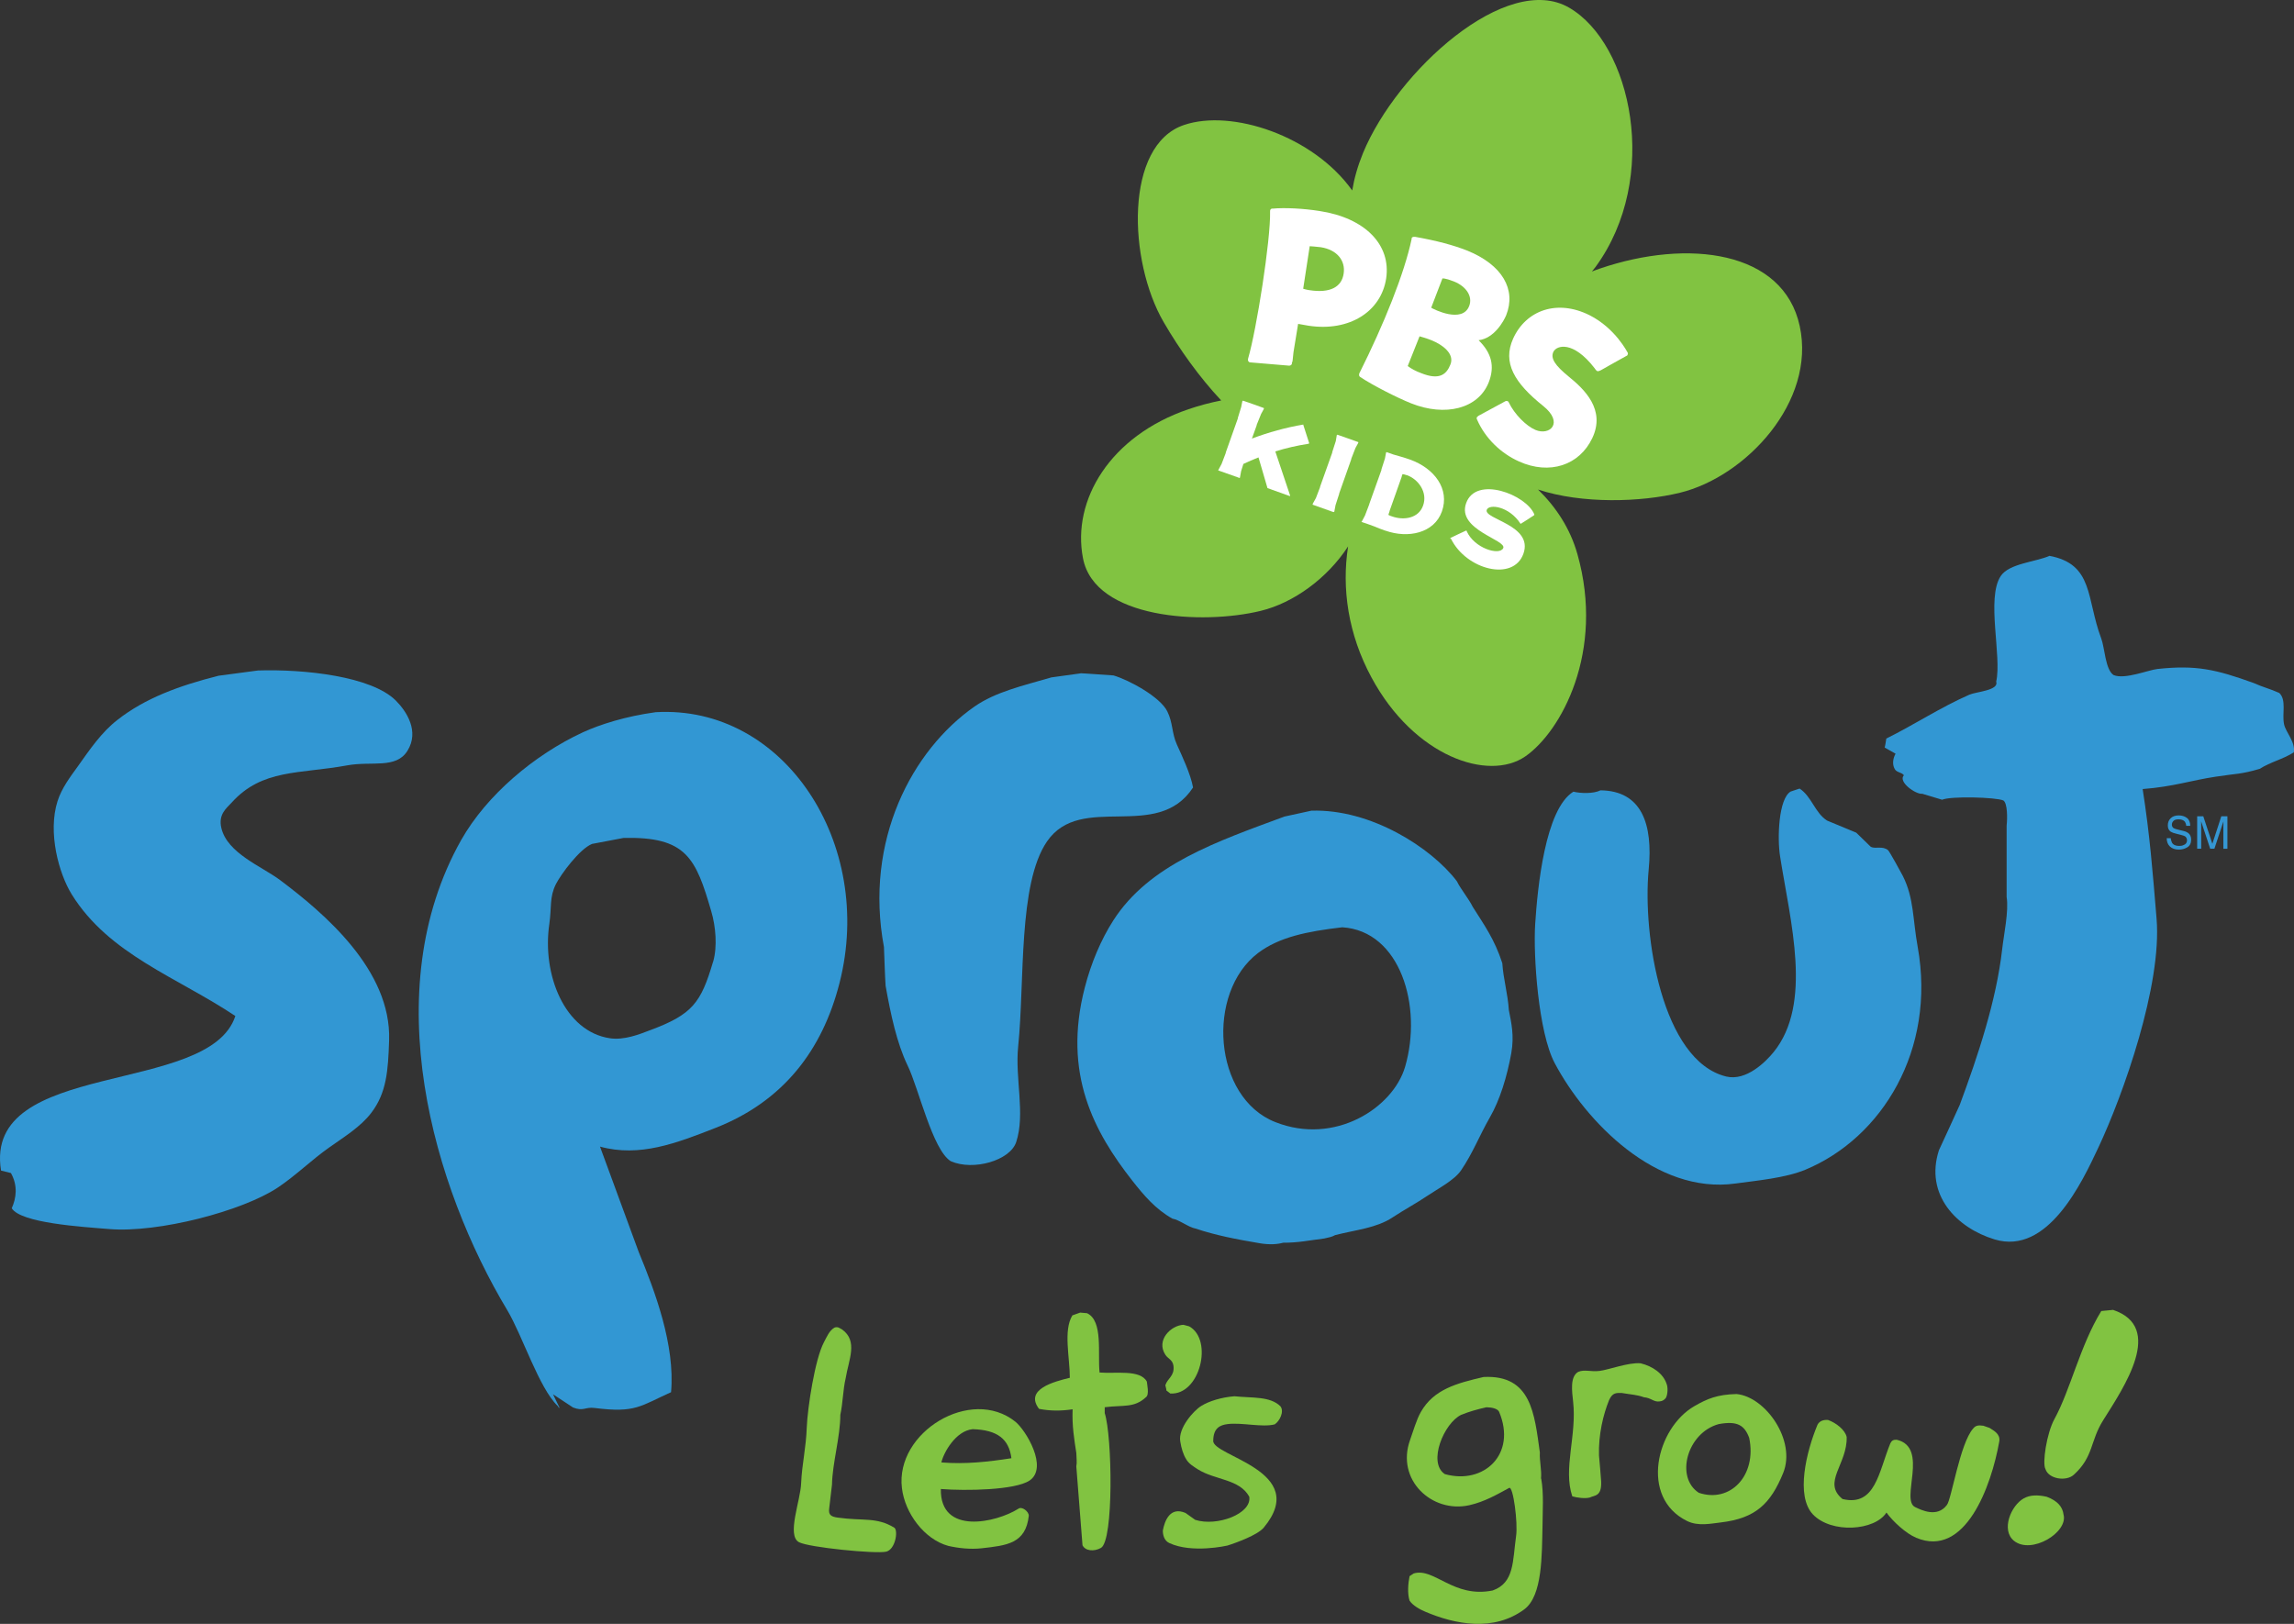 <?xml version="1.0" encoding="UTF-8" standalone="no"?>
<!-- Generator: Adobe Illustrator 16.0.0, SVG Export Plug-In . SVG Version: 6.00 Build 0)  -->

<svg
   xmlns:dc="http://purl.org/dc/elements/1.1/"
   xmlns:cc="http://creativecommons.org/ns#"
   xmlns:rdf="http://www.w3.org/1999/02/22-rdf-syntax-ns#"
   xmlns:svg="http://www.w3.org/2000/svg"
   xmlns="http://www.w3.org/2000/svg"
   xmlns:sodipodi="http://sodipodi.sourceforge.net/DTD/sodipodi-0.dtd"
   xmlns:inkscape="http://www.inkscape.org/namespaces/inkscape"
   version="1.1"
   id="Layer_1"
   x="0px"
   y="0px"
   width="1000.852px"
   height="708.543px"
   viewBox="0 0 1000.852 708.543"
   enable-background="new 0 0 1000.852 708.543"
   xml:space="preserve"
   inkscape:version="0.91 r13725"
   sodipodi:docname="PBS Kids Sprout Slogan.svg"><rect x="0" y="0" width="1000.852" height="708.543" fill="#333333" stroke="none"/><defs
   id="defs50">
	
	
	
	
	
	
	
	
	
	
	
	
	
	
	
	
	
	
	
	
	
	
	
	
	
	
	
	
	
	
	
</defs><sodipodi:namedview
   pagecolor="#ffffff"
   bordercolor="#666666"
   borderopacity="1"
   objecttolerance="10"
   gridtolerance="10"
   guidetolerance="10"
   inkscape:pageopacity="0"
   inkscape:pageshadow="2"
   inkscape:window-width="640"
   inkscape:window-height="480"
   id="namedview48"
   showgrid="false"
   inkscape:zoom="0.29574803"
   inkscape:cx="500.42599"
   inkscape:cy="354.27151"
   inkscape:window-x="0"
   inkscape:window-y="0"
   inkscape:window-maximized="0"
   inkscape:current-layer="Layer_1" />
<g
   id="g3411"><path
     d="m 688.196,241.727 c -3.129,-11.144 -9.396,-20.58 -17.167,-28.129 19.186,6.335 44.848,5.57 61.92,1.395 28.668,-6.967 59.405,-39.678 52.26,-72.705 -7.101,-32.938 -48.753,-38.24 -87.264,-25.074 -1.188,0.359 -2.302,0.854 -3.417,1.257 0.541,-0.672 1.079,-1.302 1.618,-2.02 C 724.5,77.627 711.83,19.121 684.601,3.348 657.369,-12.468 609.468,30.939 594.68,66.753 c -2.334,5.706 -3.863,11.142 -4.714,16.356 -16.985,-23.861 -52.574,-35.635 -73.383,-28.579 -26.062,8.762 -24.398,59.36 -8.896,86.005 6.921,11.953 15.773,24.267 25.122,34.196 -4.766,0.945 -9.528,2.201 -14.291,3.821 -34.151,11.639 -50.956,39.677 -46.014,65.065 5.123,26.558 52.168,29.12 77.559,22.917 14.242,-3.459 29.029,-14.154 38.104,-28.128 -2.875,18.288 0,38.329 10.198,57.202 18.563,34.465 51.007,45.565 67.137,34.42 15.546,-10.786 34.779,-45.61 22.694,-88.298"
     id="path5"
     inkscape:connector-curvature="0"
     style="fill:#81c341" /><path
     d="m 693.494,137.526 c 11.37,5.75 16.539,16.266 16.581,16.221 0.038,0 0.361,0.672 0,1.079 0,0.286 -0.358,0.405 -0.538,0.496 -12.135,6.694 -10.694,6.156 -11.953,6.56 l -0.035,0 c 0,0 -0.361,0.179 -0.758,0 -0.356,-0.144 -0.968,-1.035 -1.114,-1.259 -9.344,-12.087 -16.534,-9.975 -17.925,-7.145 -1.402,2.834 0.72,5.978 6.603,10.786 6.878,5.573 16.267,14.467 10.335,26.916 -5.57,11.772 -18.555,16.221 -31.993,10.156 -7.818,-3.505 -14.691,-10.021 -18.287,-18.291 0,0 -0.359,-0.539 0,-1.077 0.358,-0.215 0.504,-0.451 0.539,-0.494 l 11.771,-6.381 c 0.361,-0.178 0.826,-0.216 1.115,0 0.396,0.181 0.432,0.495 0.432,0.495 2.481,5.165 7.593,10.288 11.637,11.998 6.29,2.652 12.491,-3.1 3.416,-10.426 -12.718,-10.157 -17.837,-18.962 -13.166,-29.387 5.616,-12.447 19.231,-17.3 33.34,-10.247"
     id="path7"
     inkscape:connector-curvature="0"
     style="fill:#ffffff" /><path
     d="m 617.374,103.332 c 9.797,1.754 16.672,3.64 22.559,5.93 15.683,6.291 21.613,17.165 17.21,28.265 -1.042,2.56 -5.256,10.156 -12.042,10.92 5.617,5.526 7.188,11.278 4.403,18.421 -4.584,11.504 -18.964,15.053 -33.836,9.124 -6.199,-2.475 -16.941,-7.955 -22.154,-11.459 -0.467,-0.216 -0.683,-0.808 -0.505,-1.301 0.038,-0.144 0,-0.144 0,-0.217 10.833,-21.613 19.683,-43.632 22.875,-58.729 0.038,-0.144 0,-0.181 0,-0.252 0,-0.54 0.718,-0.766 1.294,-0.676"
     id="path9"
     inkscape:connector-curvature="0"
     style="fill:#ffffff" /><path
     d="m 545.371,158.134 c -0.573,-0.106 -0.97,-0.675 -0.899,-1.259 0,-0.144 0.038,-0.178 0.038,-0.322 3.685,-12.537 9.929,-51.945 9.615,-64.438 -0.034,-0.035 0,-1.078 1.041,-1.121 l 0,0.037 c 5.526,-0.492 13.528,-0.073 20.536,1.035 19.818,3.008 31.273,14.694 29.073,29.431 -2.191,14.335 -15.904,23.322 -33.836,20.627 -0.359,-0.072 -4.582,-0.809 -4.582,-0.809 l -2.015,12.356 -0.359,3.415 c 0,0.678 -0.361,1.122 -0.361,1.396 0,0.037 0.037,0.071 0.037,0.071 0,0.63 -0.685,1.037 -1.261,0.989 l -17.115,-1.438"
     id="path11"
     inkscape:connector-curvature="0"
     style="fill:#ffffff" /><path
     d="m 562.807,216.475 -0.035,0 -9.797,-3.504 c 0,0 0,-0.035 0,-0.179 l -0.039,0 -3.862,-13.211 c -2.298,0.898 -4.45,1.84 -6.65,2.876 l 0,0.144 -0.935,2.966 -0.503,2.741 0,0 0,0.037 c -0.037,0.181 0,0.181 -0.36,0.181 l -0.395,-0.181 -8.135,-2.875 -0.468,-0.18 c 0,0 -0.359,-0.181 0,-0.288 0,0 -0.035,-0.035 0,-0.072 l 1.33,-2.472 1.834,-4.808 0,-0.216 5.258,-14.83 0,-0.215 1.475,-4.809 0.503,-2.516 0,-0.036 c 0,-0.144 0.358,-0.216 0.358,-0.18 0,0 2.303,0.808 4.538,1.573 2.194,0.81 4.494,1.62 4.494,1.62 0,0.035 0,0.177 0,0.359 l 0,0 -1.224,2.246 -1.905,4.718 -0.035,0.288 -2.049,5.707 c 7.145,-2.696 14.875,-4.853 22.424,-6.111 l 0,0.035 c 0.035,-0.035 0.035,-0.035 0,-0.035 0,0.035 0,0.144 0,0.179 l 2.515,7.818 c 0,0.108 0,0.181 0,0.181 -0.035,0.144 0,0.178 -0.357,0.216 -4.854,0.765 -9.663,1.841 -14.379,3.325 l 6.421,19.142 c 0,0.109 0,0.181 0,0.289 0,0.144 -0.357,0.18 -0.357,0.144"
     id="path13"
     inkscape:connector-curvature="0"
     style="fill:#ffffff" /><path
     d="m 582.154,223.235 c 0,0.179 -0.36,0.215 -0.36,0.179 l -0.504,-0.143 -8.581,-3.056 c 0,-0.072 0,-0.181 0,-0.36 l 0,0 1.402,-2.517 1.834,-4.808 0,-0.18 5.301,-14.874 0,-0.215 1.548,-4.809 0.432,-2.563 0,0 c 0,-0.18 0.356,-0.215 0.356,-0.18 0,0 2.337,0.808 4.497,1.575 2.226,0.808 4.534,1.618 4.534,1.618 0,0.035 0,0.179 0,0.359 l 0,-0.036 -0.035,0.036 -1.222,2.247 -1.834,4.718 0,0.216 -5.256,14.874 0,0.18 -1.583,4.897 -0.539,2.833 0,-0.035 c 0,0.035 0,0.035 0,0.035"
     id="path15"
     inkscape:connector-curvature="0"
     style="fill:#ffffff" /><path
     d="m 604.385,231.541 c -2.299,-0.809 -2.733,-0.988 -4.762,-1.841 -2.157,-0.854 -4.986,-1.754 -4.986,-1.754 l -0.467,-0.179 c 0,-0.036 -0.36,-0.18 0,-0.324 0,0 0.034,-0.035 0.034,0 l 0,0 1.331,-2.517 1.833,-4.808 0.038,-0.215 5.301,-14.829 0,-0.253 1.544,-4.808 0.471,-2.515 0,-0.038 0.037,0.038 c 0,-0.182 0,-0.217 0.356,-0.182 0,0 2.05,0.72 2.768,0.989 1.188,0.36 4.899,1.348 7.372,2.248 10.646,3.863 17.299,12.85 13.842,22.602 -3.383,9.525 -14.789,11.863 -24.586,8.401"
     id="path17"
     inkscape:connector-curvature="0"
     style="fill:#ffffff" /><path
     d="m 632.779,235.107 0.037,0 c 0,-0.036 0,-0.144 -0.037,-0.18 0,-0.038 0.037,-0.108 0,-0.144 0,0 0,0 0,-0.038 1.041,-0.539 5.572,-2.652 6.741,-3.191 0.035,0 0,-0.034 0.358,-0.034 0,0.034 0,0.107 0,0.178 3.273,7.549 14.29,10.83 15.952,7.505 1.796,-3.596 -20.354,-7.955 -16.178,-19.636 4.272,-12.18 26.2,-3.776 29.747,4.852 l 0,0.036 0,0 c 0.037,0.071 0.037,0.071 0,0.181 0,0.034 0,0.072 0,0.072 l 0,0.036 c -0.862,0.585 -4.896,3.235 -5.932,3.818 l -0.036,0 c 0,0.073 0,0.073 0,0.038 l 0,-0.038 -0.037,-0.035 c -4.983,-7.684 -13.749,-8.762 -14.739,-6.066 -1.438,4.089 20.448,6.605 15.996,19.143 -4.401,12.312 -24.983,6.966 -31.585,-6.516"
     id="path19"
     inkscape:connector-curvature="0"
     style="fill:#ffffff" /><path
     d="m 576.312,107.875 c -1.402,-0.215 -4.896,-0.45 -4.896,-0.45 l -2.843,18.559 c 0,0 1.406,0.45 2.737,0.629 9.074,1.394 14.061,-1.391 14.916,-7.235 0.861,-5.617 -2.841,-10.38 -9.933,-11.503"
     id="path21"
     inkscape:connector-curvature="0"
     style="fill:#81c341" /><path
     d="m 614.176,159.73 c 1.727,1.259 3.594,2.247 5.795,3.056 8.403,3.414 11.234,0.215 12.808,-3.684 1.976,-4.718 -3.417,-8.718 -8.268,-10.651 -1.799,-0.766 -5.171,-1.706 -5.171,-1.706 l -5.164,12.985"
     id="path23"
     inkscape:connector-curvature="0"
     style="fill:#81c341" /><path
     d="m 641.002,133.494 c 1.58,-4.089 -1.188,-8.493 -6.693,-10.695 -4.003,-1.57 -5.032,-1.302 -4.991,-1.302 l -4.896,12.763 c 0.935,0.629 13.613,7.055 16.58,-0.766"
     id="path25"
     inkscape:connector-curvature="0"
     style="fill:#81c341" /><path
     d="m 613.683,207.322 c -0.759,-0.286 -1.115,-0.324 -1.765,-0.449 l -0.358,0.898 0,0.216 -5.256,14.828 -0.038,0.216 -0.538,1.617 c 0.538,0.288 1.041,0.54 1.584,0.675 5.164,1.842 11.592,0.854 13.568,-4.718 2.086,-5.795 -2.05,-11.504 -7.101,-13.301"
     id="path27"
     inkscape:connector-curvature="0"
     style="fill:#81c341" /><path
     id="path27936"
     connector-curvature="0"
     d="m 894.044,242.51 c 19.502,3.596 16.133,18.694 22.694,36.038 1.544,4 1.764,13.615 5.391,16 4.9,2.063 15.235,-2.248 19.186,-2.654 16.766,-1.797 25.394,0.144 42.02,6.156 3.815,1.754 7.277,2.56 11.096,4.314 3.27,3.098 1.114,9.167 2.087,13.66 0.718,3.464 5.079,7.821 4.225,12.267 -4.9,3.098 -9.979,4.09 -14.874,7.19 -8.496,2.472 -10.021,1.979 -19.188,3.417 -10.563,1.57 -18.428,4.356 -31.858,5.393 3.164,20.354 4.312,35.452 6.063,56.484 2.444,29.074 -14.6,76.969 -25.386,99.932 -7.146,15.237 -22.106,47.136 -45.294,40.081 -16.584,-5.027 -30.558,-19.5 -24.265,-38.909 3.056,-6.56 6.063,-13.167 9.074,-19.771 7.997,-21.57 15.952,-45.431 18.515,-67.945 0.683,-6.243 2.947,-16.579 1.941,-22.822 -0.036,-10.38 0,-20.768 0,-31.103 0.361,-3.19 0.394,-9.703 -1.403,-10.959 -3.199,-1.438 -22.963,-1.981 -26.739,-0.323 -2.873,-0.855 -5.794,-1.754 -8.668,-2.609 -2.841,0.361 -10.741,-5.256 -8,-8.087 -1.079,-1.391 -3.056,-1.079 -4.002,-2.694 -1.221,-2.116 -0.718,-4.81 0.361,-6.696 -1.582,-0.9 -3.2,-1.799 -4.766,-2.697 0.361,-1.301 0.503,-2.604 0.723,-3.91 12.399,-6.156 23.275,-13.434 36.218,-19.141 2.949,-1.301 13.076,-1.842 11.729,-5.709 2.517,-11.098 -4.404,-36.305 1.94,-46.012 3.639,-5.572 15.19,-6.156 21.434,-8.897"
     inkscape:connector-curvature="0"
     style="fill:#3297d3" /><path
     id="path27940"
     connector-curvature="0"
     d="m 112.7,292.55 c 19.903,-0.628 49.339,2.476 59.986,13.122 4.81,4.81 10.335,13.483 5.08,21.932 -4.99,7.998 -15.505,4.401 -26.199,6.335 -21.075,3.863 -37.117,1.479 -50.461,16.217 -2.301,2.517 -5.931,5.124 -4.541,11.101 2.588,11.058 17.615,16.763 25.614,22.734 19.1,14.337 48.62,39.233 47.588,69.967 -0.432,13.306 -1.115,22.828 -7.729,31.544 -4.674,6.205 -12.18,10.739 -18.56,15.28 -7.504,5.301 -14.38,12.089 -22.151,17.301 -15.504,10.38 -52.352,19.948 -73.606,18.196 C 35.544,535.29 9.121,533.675 5.124,527.202 7.1,522.758 7.856,517.363 4.765,511.833 3.327,511.479 1.887,511.117 0.45,510.756 -7.458,461.868 91.308,478.402 102.677,443.311 77.379,426.416 47.633,416.53 31.32,390.286 c -5.707,-9.213 -10.56,-27.098 -6.202,-40.755 1.797,-5.663 5.619,-10.697 8.808,-15.098 5.168,-7.28 10.334,-14.921 17.301,-20.312 12.044,-9.436 26.691,-14.874 44.128,-19.278 5.75,-0.767 11.501,-1.526 17.254,-2.292"
     inkscape:connector-curvature="0"
     style="fill:#3297d3" /><path
     id="path27952"
     connector-curvature="0"
     d="m 471.671,293.769 c 4.72,0.323 9.436,0.63 14.157,0.947 6.962,2.065 20.4,9.436 23.456,15.681 2.48,4.99 1.905,9.391 4.177,14.47 2.193,4.854 6.021,12.897 7.058,18.739 -15.686,23.946 -48.8,1.887 -63.719,23.547 -12.672,18.51 -9.664,60.973 -12.581,89.464 -1.44,14.021 3.2,29.384 -0.864,41.703 -2.661,8.087 -18.739,12.673 -28.535,8.352 -7.999,-4.939 -14.02,-31.854 -18.827,-41.738 -4.719,-9.754 -7.416,-22.425 -9.616,-34.826 -0.359,-5.615 -0.467,-11.277 -0.718,-16.895 -8.675,-46.508 12.312,-85.92 39.451,-104.881 9.257,-6.472 21.163,-9.122 33.614,-12.763 4.312,-0.585 8.626,-1.214 12.94,-1.796"
     inkscape:connector-curvature="0"
     style="fill:#3297d3" /><path
     id="path27956"
     connector-curvature="0"
     d="m 698.276,344.848 c 17.929,0.18 22.963,14.604 21.031,34.598 -2.731,28.446 5.795,83.447 33.835,90.274 8.763,2.115 17.302,-6.511 20.628,-10.601 17.207,-21.121 7.32,-56.978 2.877,-85.381 -1.297,-7.998 -0.686,-25.207 4.58,-28.352 1.297,-0.449 2.591,-0.853 3.908,-1.304 5.259,3.37 6.741,10.697 12.045,13.977 4.225,1.754 8.448,3.509 12.673,5.256 2.156,2.071 4.267,4.134 6.38,6.205 2.048,0.99 5.122,-0.543 7.505,1.438 0.649,0.538 5.974,10.283 6.472,11.28 4.896,9.79 4.265,18.872 6.468,30.954 8.043,44.851 -15.547,83.271 -49.024,97.197 -8.671,3.597 -20.985,4.718 -30.558,6.021 -34.551,4.808 -65.2,-26.959 -78.768,-52.486 -7.146,-13.389 -9.438,-46.907 -8.538,-60.796 1.006,-15.457 4.267,-50.057 16.67,-57.696 3.162,0.766 8.76,0.948 11.816,-0.584"
     inkscape:connector-curvature="0"
     style="fill:#3297d3" /><path
     id="path27960"
     connector-curvature="0"
     d="m 285.979,310.77 c -13.122,1.795 -24.217,5.346 -31.676,8.761 -21.21,9.842 -41.969,27.365 -53.071,46.958 -37.16,65.917 -12.223,151.386 20.131,205.266 6.517,10.919 13.797,33.837 21.929,41.695 0.359,0.29 0.359,0.538 0.466,0.768 l 0.36,0 c -0.935,-1.932 -1.906,-3.863 -2.841,-5.84 2.913,1.932 5.799,3.818 8.718,5.75 4.54,1.8 5.304,-0.323 9.437,0.215 17.883,2.293 19.907,-0.854 33.342,-6.876 1.833,-20.576 -7.053,-44.123 -14.063,-61.063 -5.663,-15.37 -11.28,-30.739 -16.942,-46.104 17.256,4.763 33.341,-1.48 50.463,-8.182 29.521,-11.594 46.596,-33.925 54.057,-63.266 15.458,-60.616 -24.085,-121.417 -80.297,-118.092 m 25.115,108.879 c -5.302,17.885 -8.85,23.009 -27.86,30.02 -4.222,1.614 -10.963,4.312 -17.164,3.369 -19.683,-2.921 -29.658,-27.682 -26.423,-49.835 1.079,-7.549 0,-11.596 2.84,-17.346 2.192,-4.356 10.382,-15.457 15.817,-17.618 4.541,-0.848 9.125,-1.703 13.708,-2.602 27.453,-0.673 31.543,8.803 38.285,31.993 1.941,6.517 2.732,15.414 0.826,22.019"
     inkscape:connector-curvature="0"
     style="fill:#3297d3" /><path
     id="path27964"
     connector-curvature="0"
     d="m 658.285,440.633 c -0.396,-6.788 -2.406,-13.527 -2.84,-20.361 -3.415,-10.468 -7.727,-16.395 -12.897,-24.576 -1.799,-3.641 -5.164,-7.594 -6.964,-11.235 -11.053,-14.515 -37.434,-31.587 -63.447,-30.734 -3.868,0.85 -7.818,1.705 -11.733,2.562 -29.386,10.871 -59.042,20.89 -74.68,45.334 -5.391,8.404 -9.706,18.649 -12.445,29.302 -9.753,37.7 4.178,63.088 20.714,84.21 5.169,6.56 10.111,12.399 17.48,16.578 3.2,0.589 7.011,3.773 10.156,4.356 8.718,2.919 17.747,4.674 27.902,6.386 4.497,0.765 7.909,0.448 10.291,-0.218 6.56,0.038 11.684,-1.076 17.927,-1.842 2.195,-0.493 3.31,-0.67 4.767,-1.482 9.21,-2.336 18.065,-3.096 24.983,-7.682 5.392,-3.547 10.066,-5.979 15.414,-9.567 4.445,-3.016 11.547,-6.649 14.512,-10.971 5.123,-7.505 7.956,-15.054 12.539,-23.051 4.449,-7.682 7.548,-17.93 9.392,-28.081 1.364,-7.73 0,-13.393 -1.079,-18.921 m -45.251,24.85 c -5.258,17.927 -30.645,34.373 -56.573,24.135 -27.232,-10.652 -30.331,-56.491 -7.594,-73.785 9.166,-6.921 21.254,-9.436 36.759,-11.235 25.293,1.57 35.138,34.462 27.408,60.885"
     inkscape:connector-curvature="0"
     style="fill:#3297d3" /><path
     id="path27968"
     connector-curvature="0"
     d="m 516.294,578.05 c 0.861,0.215 1.652,0.449 2.515,0.671 10.649,5.847 4.718,30.158 -8.225,29.304 -0.538,-0.451 -1.114,-0.899 -1.688,-1.306 0,-0.766 -0.359,-1.525 -0.467,-2.286 0.97,-3.103 4.042,-3.958 3.558,-8.403 -0.358,-2.742 -2.3,-3.059 -3.522,-4.857 -4.269,-6.51 2.553,-12.896 7.818,-13.115"
     inkscape:connector-curvature="0"
     style="fill:#81c341" /><path
     id="path27972"
     connector-curvature="0"
     d="m 471.414,572.742 c 0.933,0.07 1.903,0.139 2.838,0.248 7.143,3.286 4.583,17.794 5.483,25.882 7.011,0.59 17.705,-1.438 20.624,3.957 0.036,0.944 1.187,5.707 -0.36,6.784 -5.165,4.813 -9.795,3.369 -18.018,4.406 0.038,0.854 0,1.705 0,2.56 3.271,9.981 3.998,55.722 -1.653,58.826 -3.056,1.703 -6.829,1.342 -8.045,-1.173 -0.899,-11.455 -1.797,-22.919 -2.696,-34.373 0.359,-1.8 0.037,-3.6 0,-5.89 -0.897,-5.884 -1.905,-11.679 -1.617,-19.051 -5.033,0.761 -9.75,0.761 -14.65,-0.185 -6.47,-8.535 6.607,-11.905 13.438,-13.563 0,-8.942 -2.912,-20.626 1.115,-27.232 1.114,-0.404 2.229,-0.811 3.414,-1.217"
     inkscape:connector-curvature="0"
     style="fill:#81c341" /><path
     id="path27976"
     connector-curvature="0"
     d="m 865.287,622.088 c 0.899,0.323 1.799,0.628 2.731,0.944 1.941,1.261 4.719,2.654 4.27,5.8 -3.447,19.634 -14.873,51.183 -36.262,42.146 -4.449,-1.838 -10.158,-7.101 -12.985,-11.006 -5.079,7.997 -24.042,9.258 -32.085,0.81 -7.639,-8.095 -2.838,-27.459 2.012,-39.143 0.936,-1.705 2.661,-2.198 4.586,-2.066 3.487,1.261 7.369,4.225 8.132,7.417 0.357,11.905 -10.828,19.815 -1.799,27.091 14.38,3.421 15.775,-11.948 20.851,-24.305 0.611,-1.261 1.331,-1.62 2.77,-1.577 14.333,3.324 1.362,26.42 8.132,29.436 2.553,1.216 9.528,4.718 13.752,-0.949 1.977,-2.198 5.703,-26.871 11.457,-33.344 1.257,-1.615 2.659,-1.438 4.404,-1.254"
     inkscape:connector-curvature="0"
     style="fill:#81c341" /><path
     id="path27980"
     connector-curvature="0"
     d="m 364.003,579.311 c 1.653,-0.718 2.695,0.536 3.378,0.766 7.057,5.079 2.911,13.121 1.581,21.254 -1.221,5.256 -1.186,10.739 -2.335,15.995 0,9.575 -3.45,20.987 -3.638,30.468 -0.396,3.459 -0.828,6.923 -1.222,10.38 -0.359,2.699 0.646,3.597 3.727,4.003 11.192,1.57 16.897,-0.361 24.763,4.445 1.654,1.438 0.359,9.481 -3.643,10.423 -4.492,1.039 -33.744,-1.837 -38.015,-4.134 -5.524,-2.919 0.72,-18.194 0.935,-25.838 0.359,-8.222 2.156,-15.452 2.444,-24.217 0.36,-8.678 3.56,-29.703 7.459,-37.117 1.33,-2.515 2.374,-5.124 4.583,-6.428"
     inkscape:connector-curvature="0"
     style="fill:#81c341" /><path
     id="path27984"
     connector-curvature="0"
     d="m 715.785,594.851 c 5.211,1.254 9.839,4.446 11.324,8.942 0.612,1.299 0.612,4.718 -0.361,6.243 -0.682,0.768 -1.402,1.351 -2.694,1.438 -2.445,0.406 -3.732,-1.577 -6.788,-1.797 -3.197,-1.166 -5.66,-1.166 -9.797,-1.889 -2.371,0 -3.908,-0.177 -5.434,3.103 -2.59,6.423 -4.673,15.056 -4.403,24.175 0.361,3.729 0.645,7.459 0.933,11.19 0.361,6.869 -2.947,6.11 -4.897,7.143 -2.05,0.583 -5.615,0.106 -7.682,-0.493 -4.092,-11.995 2.015,-26.556 0.356,-41.297 -0.465,-4.401 -1.471,-10.919 2.229,-13.027 2.805,-1.171 5.438,0.068 9.301,-0.413 4.043,-0.486 12.539,-3.773 17.885,-3.324"
     inkscape:connector-curvature="0"
     style="fill:#81c341" /><path
     id="path27988"
     connector-curvature="0"
     d="m 538.589,609.238 c 7.863,0.812 15.544,-0.069 20.041,4.363 1.799,2.293 -0.361,6.562 -2.518,7.91 -5.48,1.394 -14.242,-0.899 -20.444,-0.146 -3.45,0.406 -6.289,1.8 -6.338,7.232 -0.683,6.789 42.647,13.122 22.021,37.972 -2.66,3.147 -11.685,6.518 -15.908,7.823 0,0 -15.366,3.544 -25.298,-1.121 -2.155,-0.994 -2.838,-3.42 -2.803,-5.485 0.827,-4.356 3.2,-10.513 9.886,-7.637 1.402,0.987 2.769,1.977 4.224,3.008 9.48,3.051 24.805,-2.653 23.59,-10.113 -4.356,-7.815 -14.872,-7.145 -22.467,-11.95 -1.834,-1.209 -3.819,-2.338 -4.986,-4.27 -1.402,-2.248 -2.157,-4.856 -2.661,-7.952 -0.935,-5.707 5.752,-13.302 9.166,-15.415 3.416,-2.115 8.808,-3.775 14.47,-4.224"
     inkscape:connector-curvature="0"
     style="fill:#81c341" /><path
     id="path28000"
     connector-curvature="0"
     d="m 741.182,651.354 c -10.425,-6.746 -5.124,-26.201 8.673,-29.974 8.085,-1.483 11.23,0.448 13.299,5.979 3.45,16.446 -8.269,28.622 -21.972,23.995 m 16.446,-43.096 c -8.403,0.215 -12.718,2.026 -18.335,5.256 -16.626,9.523 -24.083,39.903 -3.235,50.149 4.942,2.425 10.56,1.076 14.692,0.628 15.237,-1.799 21.75,-8.177 27.232,-21.57 5.753,-14.154 -7.638,-33.247 -20.354,-34.463"
     inkscape:connector-curvature="0"
     style="fill:#81c341" /><path
     id="path28004"
     connector-curvature="0"
     d="m 630.361,643.195 c -7.592,-4.989 -0.359,-22.335 7.189,-25.882 3.687,-1.483 7.191,-2.425 10.966,-3.28 2.514,0.038 4.897,0.626 5.528,1.977 7.819,18.559 -6.742,31.948 -23.683,27.185 m 41.969,1.977 c 0.359,-3.775 -0.718,-7.639 -0.503,-11.412 -2.37,-17.029 -3.773,-33.97 -24.533,-32.938 -11.864,2.741 -21.791,5.44 -27.364,15.23 -1.979,3.421 -3.486,8.854 -4.721,12.222 -6.292,17.442 9.572,32.135 25.842,28.493 6.737,-1.527 12.082,-4.675 17.386,-7.549 1.762,-0.944 3.863,15.325 3.021,20.987 -1.548,11.006 -0.719,20.396 -10.199,23.767 -17.124,3.509 -25.524,-10.151 -34.511,-7.415 -0.576,0.359 -1.188,0.766 -1.762,1.172 -0.649,3.103 -1.006,7.591 0,10.696 1.365,2.063 4.446,3.818 6.831,4.805 13.074,5.573 29.878,8.855 43.229,-1.031 7.998,-5.979 7.637,-23.635 7.95,-36.984 0,-5.573 0.611,-13.344 -0.576,-20.036"
     inkscape:connector-curvature="0"
     style="fill:#81c341" /><path
     id="path28016"
     connector-curvature="0"
     d="m 424.375,623.595 c 10.826,0.323 15.818,4.313 16.895,12.673 -10.156,1.57 -20.087,2.691 -30.555,1.837 0.897,-4.085 6.153,-13.792 13.66,-14.51 m 24.802,22.42 c 8.313,-5.617 -1.618,-22.021 -6.201,-25.7 -19.37,-15.502 -52.44,4.578 -49.476,28.98 1.296,10.968 9.753,22.335 20.18,25.211 4.492,1.032 9.615,1.57 14.422,1.077 11.19,-1.261 19.412,-2.021 20.758,-14.243 0,-1.842 -3.056,-4.225 -4.583,-3.016 -9.615,6.068 -34.191,11.641 -33.79,-8.623 10.832,0.848 32.31,0.538 38.69,-3.686"
     inkscape:connector-curvature="0"
     style="fill:#81c341" /><path
     id="path28020"
     connector-curvature="0"
     d="m 892.975,653.087 c 4.76,1.792 6.918,4.446 7.32,7.726 2.16,7.823 -14.062,17.663 -21.658,11.457 -5.702,-4.718 -1.259,-15.407 4.359,-18.51 2.664,-1.483 6.024,-1.571 9.979,-0.673"
     inkscape:connector-curvature="0"
     style="fill:#81c341" /><path
     id="path28024"
     connector-curvature="0"
     d="m 921.941,571.552 c 22.517,7.594 4.763,33.653 -4.356,48.168 -5.75,9.126 -4.093,15.863 -12.811,23.773 -3.306,3.008 -10.963,1.887 -12.354,-2.475 -1.474,-2.515 0.538,-15.682 3.907,-21.837 6.966,-12.671 11.235,-32.178 20.449,-47.141 1.688,-0.178 3.449,-0.324 5.164,-0.496"
     inkscape:connector-curvature="0"
     style="fill:#81c341" /><path
     id="path28028"
     connector-curvature="0"
     d="m 947.095,365.733 c 0.033,0.812 0.356,1.483 0.539,1.976 0.575,0.945 1.617,1.393 3.088,1.393 0.685,0 1.297,-0.075 1.835,-0.323 1.079,-0.359 1.617,-1.082 1.617,-2.113 0,-0.768 -0.356,-1.306 -0.68,-1.622 -0.47,-0.324 -1.188,-0.583 -2.161,-0.806 l -1.794,-0.448 c -1.152,-0.253 -1.979,-0.583 -2.481,-0.9 -0.862,-0.633 -1.259,-1.525 -1.259,-2.696 0,-1.301 0.396,-2.335 1.223,-3.148 0.862,-0.85 2.015,-1.256 3.523,-1.256 1.4,0 2.588,0.359 3.561,1.079 0.969,0.72 1.471,1.887 1.471,3.464 l -1.759,0 c 0,-0.768 -0.361,-1.351 -0.543,-1.757 -0.571,-0.718 -1.471,-1.079 -2.801,-1.079 -1.043,0 -1.799,0.215 -2.231,0.718 -0.467,0.451 -0.682,1.037 -0.682,1.663 0,0.677 0.361,1.171 0.791,1.48 0.361,0.215 1.188,0.493 2.443,0.767 l 1.835,0.449 c 0.899,0.215 1.582,0.539 2.085,0.9 0.826,0.67 1.259,1.615 1.259,2.876 0,1.57 -0.539,2.652 -1.618,3.325 -1.081,0.67 -2.337,1.032 -3.73,1.032 -1.655,0 -2.949,-0.451 -3.908,-1.351 -0.938,-0.897 -1.402,-2.113 -1.402,-3.641 l 1.762,0 0.017,0.018 z"
     inkscape:connector-curvature="0"
     style="fill:#3597d3" /><path
     id="path28032"
     connector-curvature="0"
     d="m 958.614,356.177 2.661,0 3.953,11.995 3.907,-11.995 2.661,0 0,14.153 -1.761,0 0,-8.359 c 0,-0.283 0,-0.765 0,-1.438 0.037,-0.67 0.037,-1.391 0.037,-2.156 l -3.955,11.953 -1.832,0 -3.955,-11.953 0,0.449 c 0,0.361 0,0.897 0.035,1.568 0,0.722 0,1.261 0,1.577 l 0,8.359 -1.762,0 0,-14.153 0.011,0 z"
     inkscape:connector-curvature="0"
     style="fill:#3597d3" /></g>
</svg>